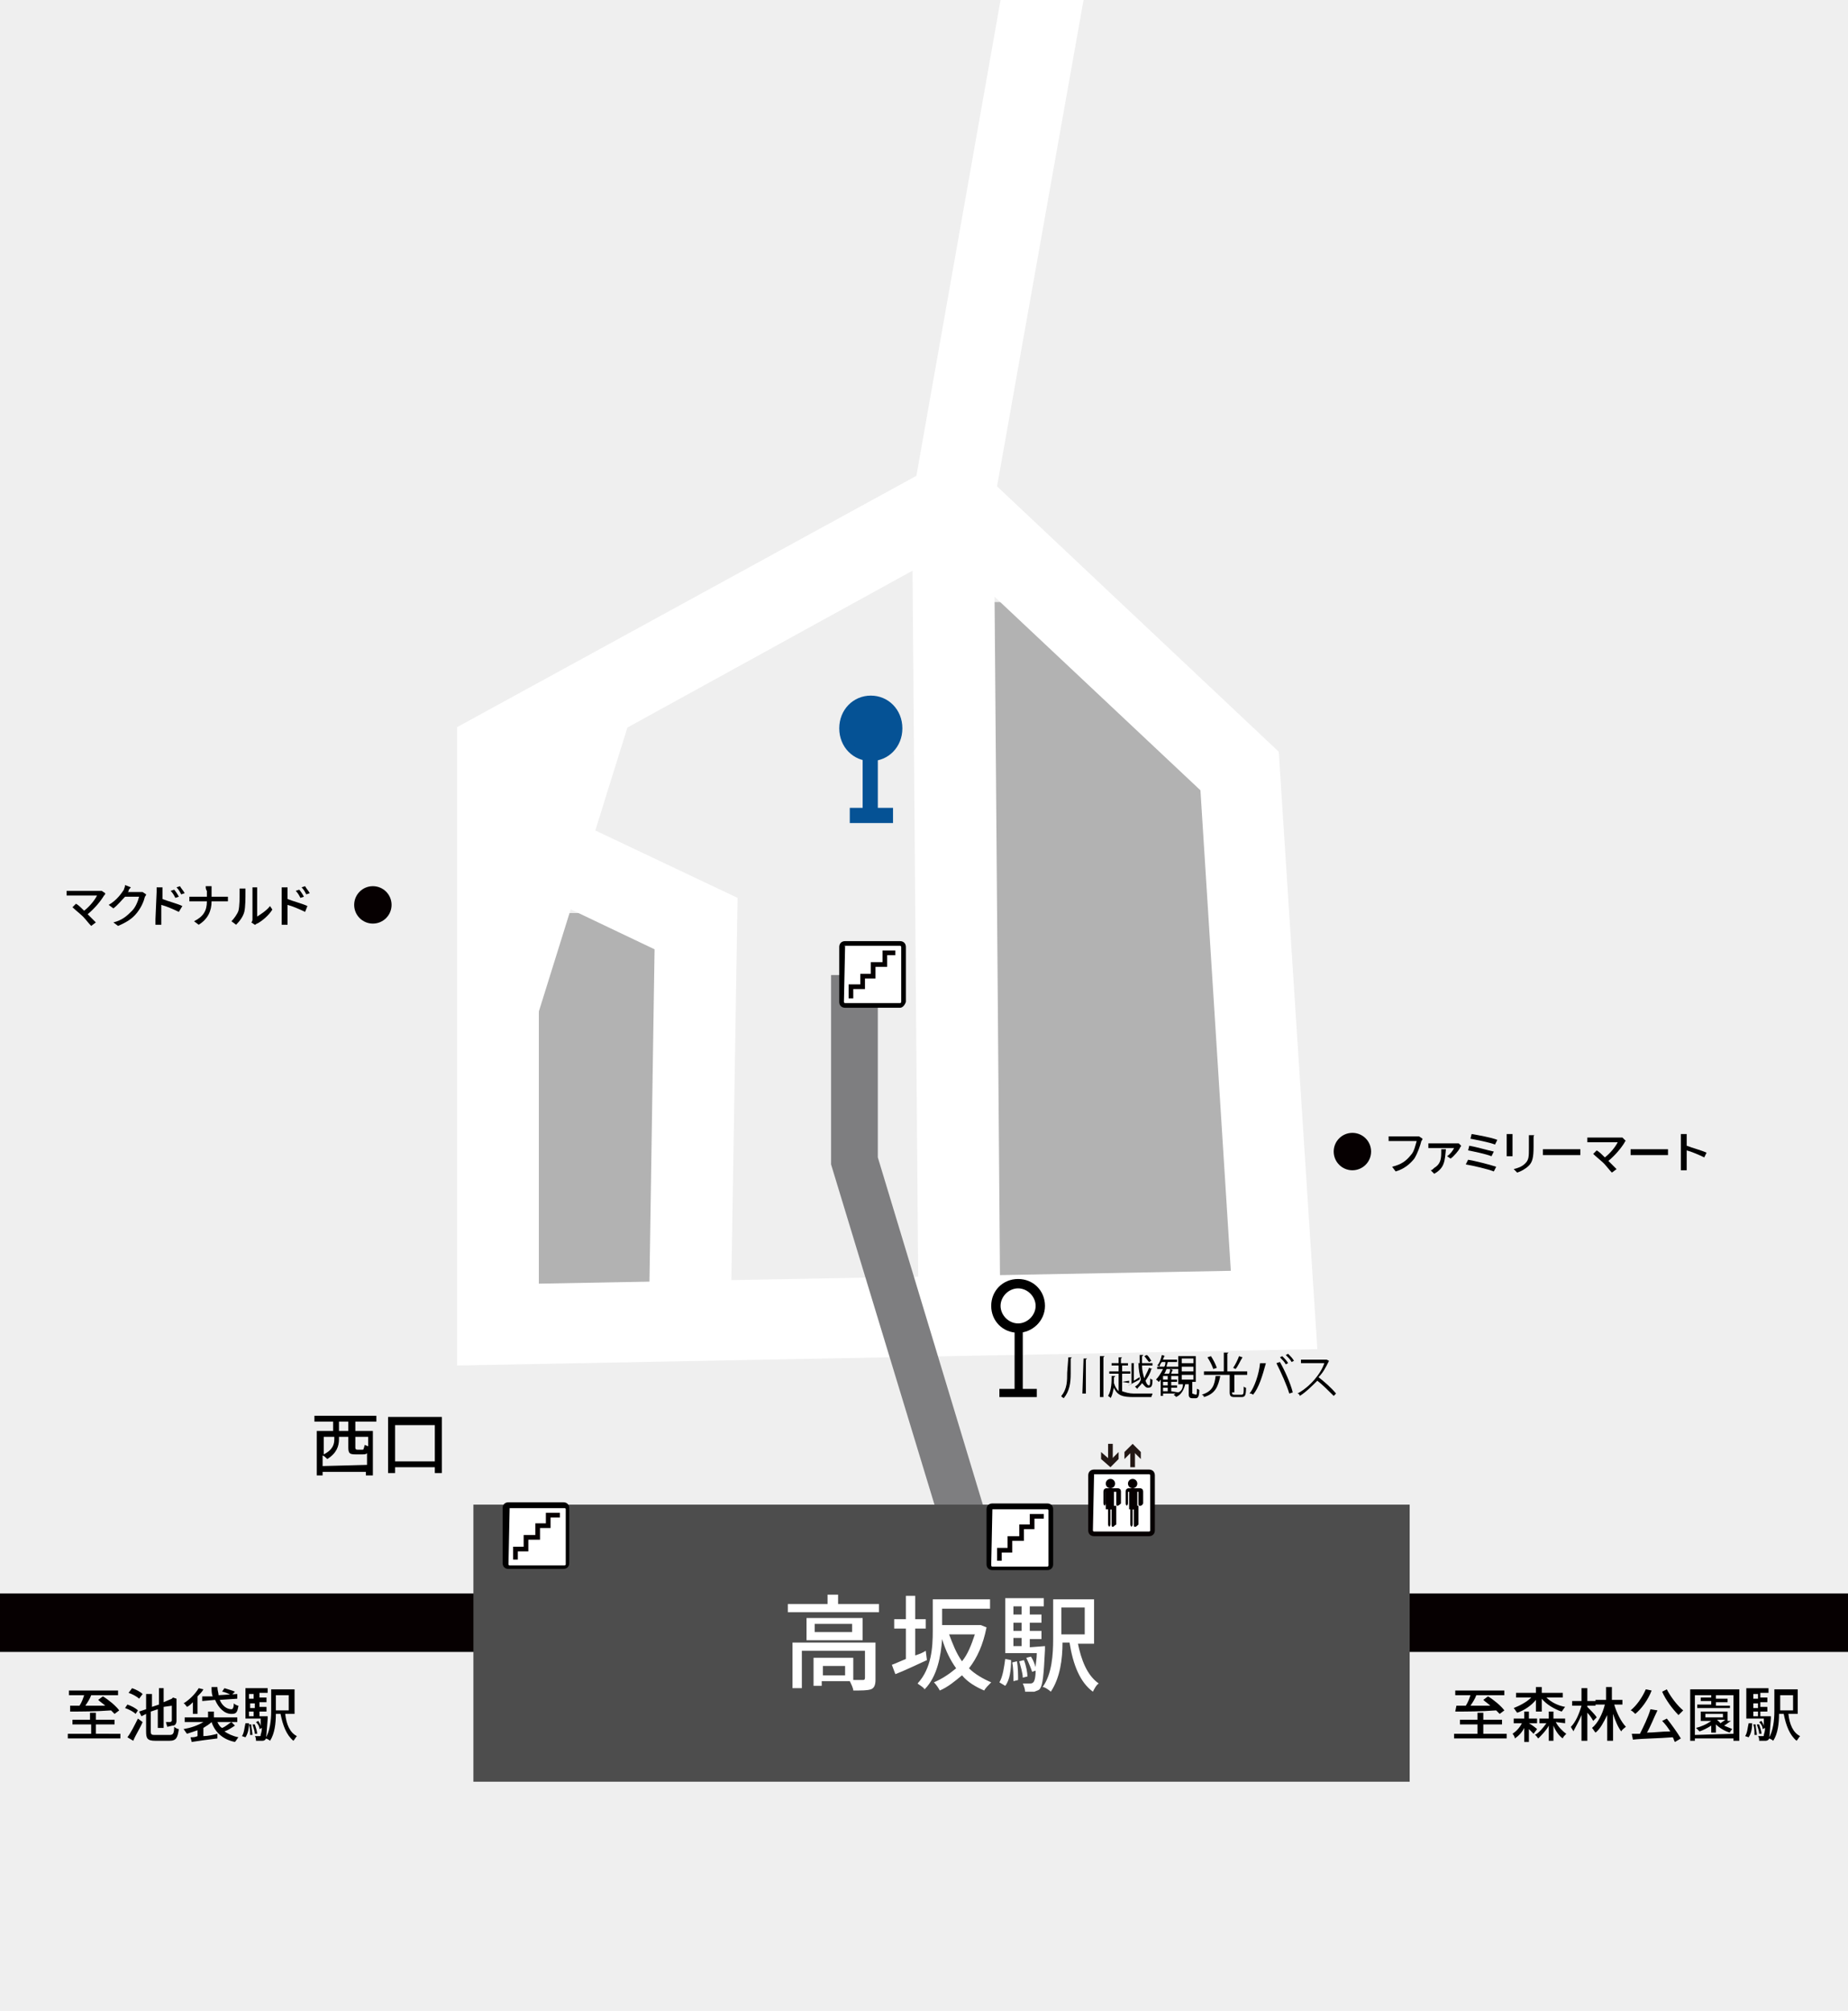 <?xml version="1.0" encoding="utf-8"?>
<!-- Generator: Adobe Illustrator 25.2.0, SVG Export Plug-In . SVG Version: 6.00 Build 0)  -->
<svg version="1.1" id="レイヤー_1" xmlns="http://www.w3.org/2000/svg" xmlns:xlink="http://www.w3.org/1999/xlink" x="0px"
	 y="0px" viewBox="0 0 158.1 172" style="enable-background:new 0 0 158.1 172;" xml:space="preserve">
<style type="text/css">
	.st0{fill:#EFEFEF;}
	.st1{fill:#B2B2B2;}
	.st2{fill:#060001;}
	.st3{fill:#FFFFFF;}
	.st4{fill:#7E7E80;}
	.st5{fill:#4D4D4D;}
	.st6{fill:#055295;}
	.st7{enable-background:new    ;}
	.st8{fill:#231815;}
</style>
<g>
	<rect class="st0" width="158.1" height="172"/>
	<polygon class="st1" points="107,112.1 83,112.1 83,51.5 89.1,51.5 107,62.6 	"/>
	<rect x="42.6" y="78.1" class="st1" width="16.4" height="35.6"/>
	<circle class="st2" cx="31.9" cy="77.4" r="1.6"/>
	<circle class="st2" cx="115.7" cy="98.5" r="1.6"/>
	<path class="st3" d="M39.1,116.8V62.2l39.3-21.5L85.6,0h7.1l-7.4,41.6l24.1,22.7l3.3,51.1L39.1,116.8z M46.1,66.4v43.4l59.2-1.1
		l-2.6-41.1L81,47.2L46.1,66.4z"/>
	<rect x="78.3" y="42.9" transform="matrix(1 -7.980083e-03 7.980083e-03 1 -0.621 0.655)" class="st3" width="7" height="70.4"/>
	<rect y="136.3" class="st2" width="158.1" height="5"/>
	<polygon class="st4" points="81.1,132.5 71.1,99.6 71.1,83.4 75.1,83.4 75.1,99 84.9,131.4 	"/>
	<rect x="40.5" y="128.7" class="st5" width="80.1" height="23.7"/>
	<polygon class="st3" points="62.5,113.8 55.5,113.7 56,81.2 41.1,74.1 44.1,67.8 63.1,76.8 	"/>
	<polygon class="st3" points="45.2,89.4 55.4,56.7 42.6,64.3 42.6,87 	"/>
	<g>
		<rect x="73.8" y="62.3" class="st6" width="1.3" height="7.5"/>
		<rect x="72.7" y="69.1" class="st6" width="3.7" height="1.3"/>
		<g>
			<ellipse class="st6" cx="74.5" cy="62.3" rx="2.3" ry="2.4"/>
			<path class="st6" d="M74.5,65.1c-1.5,0-2.7-1.2-2.7-2.8s1.2-2.8,2.7-2.8s2.7,1.2,2.7,2.8S76,65.1,74.5,65.1z M74.5,60.3
				c-1.1,0-1.9,0.9-1.9,2s0.9,2,1.9,2s1.9-0.9,1.9-2C76.4,61.2,75.5,60.3,74.5,60.3z"/>
		</g>
	</g>
	<rect x="86.8" y="111.7" width="0.7" height="7.5"/>
	<rect x="85.5" y="118.8" width="3.2" height="0.7"/>
	<g>
		<ellipse class="st3" cx="87.1" cy="111.7" rx="1.9" ry="1.9"/>
		<path d="M87.1,114c-1.3,0-2.3-1-2.3-2.3s1-2.3,2.3-2.3s2.3,1,2.3,2.3S88.3,114,87.1,114z M87.1,110.2c-0.8,0-1.5,0.7-1.5,1.5
			s0.7,1.5,1.5,1.5s1.5-0.7,1.5-1.5S87.9,110.2,87.1,110.2z"/>
	</g>
	<g>
		<g>
			<path class="st3" d="M89.6,134.1h-4.7c-0.2,0-0.3-0.1-0.3-0.3v-4.7c0-0.2,0.1-0.3,0.3-0.3h4.7c0.2,0,0.3,0.1,0.3,0.3v4.7
				C89.9,134,89.8,134.1,89.6,134.1z"/>
			<path d="M89.6,134.3h-4.7c-0.3,0-0.5-0.2-0.5-0.5v-4.7c0-0.3,0.2-0.5,0.5-0.5h4.7c0.3,0,0.5,0.2,0.5,0.5v4.7
				C90.1,134.1,89.9,134.3,89.6,134.3z M84.9,129.1L84.9,129.1l-0.1,4.8c0,0,0,0.1,0.1,0.1h4.7c0,0,0.1,0,0.1-0.1v-4.7
				c0,0,0-0.1-0.1-0.1H84.9z"/>
		</g>
		<polygon class="st2" points="85.7,133.5 85.3,133.5 85.3,132.4 86.2,132.4 86.2,131.4 87.2,131.4 87.2,130.4 88.1,130.4 
			88.1,129.5 89.3,129.5 89.3,129.9 88.5,129.9 88.5,130.8 87.6,130.8 87.6,131.8 86.6,131.8 86.6,132.8 85.7,132.8 		"/>
	</g>
	<g>
		<g>
			<path class="st3" d="M48.2,134h-4.7c-0.2,0-0.3-0.1-0.3-0.3V129c0-0.2,0.1-0.3,0.3-0.3h4.7c0.2,0,0.3,0.1,0.3,0.3v4.7
				C48.5,133.9,48.4,134,48.2,134z"/>
			<path d="M48.2,134.2h-4.7c-0.3,0-0.5-0.2-0.5-0.5V129c0-0.3,0.2-0.5,0.5-0.5h4.7c0.3,0,0.5,0.2,0.5,0.5v4.7
				C48.7,134,48.5,134.2,48.2,134.2z M43.6,129C43.5,129,43.5,129,43.6,129l-0.1,4.8c0,0,0,0.1,0.1,0.1h4.7c0,0,0.1,0,0.1-0.1v-4.7
				c0,0,0-0.1-0.1-0.1H43.6z"/>
		</g>
		<polygon class="st2" points="44.3,133.4 43.9,133.4 43.9,132.3 44.8,132.3 44.8,131.3 45.8,131.3 45.8,130.3 46.7,130.3 
			46.7,129.4 47.9,129.4 47.9,129.8 47.1,129.8 47.1,130.7 46.2,130.7 46.2,131.7 45.2,131.7 45.2,132.7 44.3,132.7 		"/>
	</g>
	<g>
		<g>
			<path class="st3" d="M77,86h-4.7c-0.2,0-0.3-0.1-0.3-0.3V81c0-0.2,0.1-0.3,0.3-0.3H77c0.2,0,0.3,0.1,0.3,0.3v4.7
				C77.2,85.9,77.1,86,77,86z"/>
			<path d="M77,86.2h-4.7c-0.3,0-0.5-0.2-0.5-0.5V81c0-0.3,0.2-0.5,0.5-0.5H77c0.3,0,0.5,0.2,0.5,0.5v4.7C77.4,86,77.2,86.2,77,86.2
				z M72.3,80.9C72.2,80.9,72.2,81,72.3,80.9l-0.1,4.8c0,0,0,0.1,0.1,0.1H77c0,0,0.1,0,0.1-0.1V81c0,0,0-0.1-0.1-0.1H72.3z"/>
		</g>
		<polygon class="st2" points="73,85.4 72.6,85.4 72.6,84.2 73.6,84.2 73.6,83.3 74.5,83.3 74.5,82.3 75.5,82.3 75.5,81.3 
			76.6,81.3 76.6,81.7 75.9,81.7 75.9,82.7 74.9,82.7 74.9,83.7 74,83.7 74,84.6 73,84.6 		"/>
	</g>
</g>
<g id="レイヤー_17">
	<g class="st7">
		<path d="M8.9,76.6c-0.3,0.5-0.8,1.1-1.4,1.6c0.2,0.2,0.5,0.5,0.7,0.7l-0.4,0.3c-0.2-0.2-0.5-0.6-0.7-0.8c-0.2-0.2-0.7-0.6-0.9-0.8
			l0.3-0.3c0.2,0.1,0.5,0.4,0.7,0.6c0.5-0.4,0.9-0.9,1.1-1.3H6.1c-0.2,0-0.3,0-0.4,0v-0.4c0.1,0,0.3,0,0.4,0h2.3c0.1,0,0.2,0,0.3,0
			L9,76.4C9,76.5,9,76.5,8.9,76.6z"/>
		<path d="M11,76.2c0,0,0,0.1-0.1,0.1h1c0.1,0,0.2,0,0.3,0l0.3,0.2c0,0.1-0.1,0.2-0.1,0.2c-0.1,0.4-0.3,0.9-0.7,1.4
			s-0.9,0.8-1.6,1.1l-0.4-0.3c0.8-0.2,1.2-0.6,1.6-1c0.3-0.3,0.5-0.8,0.6-1.2h-1.2c-0.3,0.3-0.6,0.7-1,1l-0.4-0.3
			c0.7-0.4,1.1-1,1.3-1.3c0-0.1,0.1-0.2,0.1-0.4l0.5,0.2C11.1,76,11,76.1,11,76.2z"/>
		<path d="M13.4,76.3c0-0.1,0-0.3,0-0.4h0.5c0,0.1,0,0.3,0,0.4s0,0.4,0,0.6c0.5,0.2,1.3,0.4,1.7,0.6L15.3,78
			c-0.4-0.2-1.1-0.5-1.5-0.6c0,0.6,0,1.1,0,1.2s0,0.4,0,0.5h-0.5c0-0.1,0-0.4,0-0.5L13.4,76.3L13.4,76.3z M15.3,76.7L15,76.8
			c-0.1-0.2-0.2-0.4-0.4-0.6l0.3-0.1C15,76.2,15.2,76.5,15.3,76.7z M15.8,76.4l-0.3,0.1c-0.1-0.2-0.2-0.4-0.4-0.6l0.3-0.1
			C15.5,76,15.7,76.2,15.8,76.4z"/>
		<path d="M17.6,75.8h0.5c0,0.1,0,0.3,0,0.4v0.5h1c0.2,0,0.3,0,0.4,0v0.4c-0.1,0-0.2,0-0.4,0h-1c0,0.8-0.3,1.5-1.1,2l-0.4-0.3
			c0.8-0.4,1.1-0.9,1.1-1.7h-1.1c-0.2,0-0.3,0-0.4,0v-0.4c0.1,0,0.3,0,0.4,0h1.1v-0.5C17.6,76.1,17.6,75.9,17.6,75.8z"/>
		<path d="M20.4,77.9c0.1-0.4,0.1-1.1,0.1-1.6c0-0.1,0-0.2,0-0.3H21c0,0,0,0.2,0,0.3c0,0.5,0,1.3-0.1,1.7c-0.1,0.4-0.4,0.8-0.7,1.1
			l-0.4-0.3C20,78.6,20.3,78.2,20.4,77.9z M21.6,78.6v-2.4c0-0.2,0-0.3,0-0.3H22c0,0,0,0.2,0,0.3v2.2c0.3-0.2,0.8-0.5,1.1-0.9
			l0.2,0.3c-0.3,0.5-0.9,1-1.3,1.2c-0.1,0-0.1,0.1-0.2,0.1l-0.3-0.2C21.6,78.8,21.6,78.7,21.6,78.6z"/>
		<path d="M24.1,76.3c0-0.1,0-0.3,0-0.4h0.5c0,0.1,0,0.3,0,0.4s0,0.4,0,0.6c0.5,0.2,1.3,0.4,1.7,0.6L26.1,78
			c-0.4-0.2-1.1-0.5-1.5-0.6c0,0.6,0,1.1,0,1.2s0,0.4,0,0.5h-0.5c0-0.1,0-0.4,0-0.5V76.3z M26,76.7l-0.3,0.1
			c-0.1-0.2-0.2-0.4-0.4-0.6l0.3-0.1C25.7,76.2,25.9,76.5,26,76.7z M26.5,76.4l-0.3,0.1c-0.1-0.2-0.2-0.4-0.4-0.6l0.3-0.1
			C26.2,76,26.4,76.2,26.5,76.4z"/>
	</g>
	<g class="st7">
		<path d="M121.6,97.6c-0.1,0.4-0.3,1-0.6,1.5c-0.4,0.5-0.9,0.9-1.6,1.1l-0.3-0.4c0.8-0.2,1.2-0.5,1.6-1c0.3-0.3,0.4-0.9,0.5-1.2h-2
			c-0.2,0-0.3,0-0.4,0v-0.4c0.1,0,0.3,0,0.4,0h1.9c0.1,0,0.2,0,0.3,0l0.3,0.2C121.7,97.5,121.6,97.6,121.6,97.6z"/>
		<path d="M124.9,98.2c-0.1,0.2-0.5,0.7-0.8,0.9l-0.3-0.2c0.3-0.2,0.5-0.5,0.6-0.7h-1.8c-0.1,0-0.3,0-0.4,0v-0.4c0.1,0,0.3,0,0.4,0
			h1.9c0.1,0,0.2,0,0.3,0L125,98C125,98.1,124.9,98.1,124.9,98.2z M122.7,100.4l-0.3-0.3c0.1,0,0.2-0.1,0.3-0.2
			c0.5-0.3,0.6-0.7,0.6-1.3c0-0.1,0-0.2,0-0.3h0.4C123.6,99.3,123.6,99.9,122.7,100.4z"/>
		<path d="M128,99.8l-0.2,0.4c-0.5-0.2-1.8-0.5-2.4-0.6l0.2-0.4C126.2,99.3,127.4,99.6,128,99.8z M127.8,98.5l-0.2,0.4
			c-0.5-0.2-1.5-0.4-2-0.5l0.1-0.4C126.3,98.1,127.3,98.4,127.8,98.5z M128.1,97.5l-0.2,0.4c-0.5-0.2-1.6-0.4-2.1-0.5l0.1-0.4
			C126.5,97.1,127.6,97.3,128.1,97.5z"/>
		<path d="M129.4,97.3v1.3c0,0.1,0,0.2,0,0.3h-0.5c0-0.1,0-0.2,0-0.3v-1.3c0-0.1,0-0.2,0-0.3h0.5C129.4,97.1,129.4,97.2,129.4,97.3z
			 M131.2,97.4v0.7c0,0.9-0.1,1.3-0.4,1.6c-0.3,0.3-0.7,0.5-1,0.6l-0.3-0.3c0.4-0.1,0.7-0.2,1-0.5s0.3-0.6,0.3-1.3v-0.7
			c0-0.1,0-0.3,0-0.4h0.5C131.2,97.1,131.2,97.2,131.2,97.4z"/>
		<path d="M132.6,98.3h2.2c0.2,0,0.3,0,0.4,0v0.5c-0.1,0-0.3,0-0.4,0h-2.2c-0.2,0-0.5,0-0.6,0v-0.5
			C132.2,98.3,132.4,98.3,132.6,98.3z"/>
		<path d="M139,97.7c-0.3,0.5-0.8,1.1-1.4,1.6c0.2,0.2,0.5,0.5,0.7,0.7l-0.4,0.3c-0.2-0.2-0.5-0.6-0.7-0.8c-0.2-0.2-0.7-0.6-0.9-0.8
			l0.3-0.3c0.2,0.1,0.5,0.4,0.7,0.6c0.5-0.4,0.9-0.9,1.1-1.3h-2.2c-0.2,0-0.3,0-0.4,0v-0.4c0.1,0,0.3,0,0.4,0h2.3c0.1,0,0.2,0,0.3,0
			l0.3,0.3C139.1,97.6,139,97.6,139,97.7z"/>
		<path d="M140.1,98.3h2.2c0.2,0,0.3,0,0.4,0v0.5c-0.1,0-0.3,0-0.4,0h-2.2c-0.2,0-0.5,0-0.6,0v-0.5
			C139.7,98.3,139.9,98.3,140.1,98.3z"/>
		<path d="M143.8,97.4c0-0.1,0-0.3,0-0.4h0.5c0,0.1,0,0.3,0,0.4V98c0.5,0.2,1.3,0.4,1.7,0.6l-0.2,0.4c-0.4-0.2-1.1-0.5-1.5-0.6v1.2
			c0,0.1,0,0.4,0,0.5h-0.5c0-0.1,0-0.4,0-0.5V97.4z"/>
	</g>
	<g>
		<g>
			<path class="st3" d="M75.2,137.2v0.7h-7.8v-0.7h3.4v-0.8h0.9v0.8H75.2z M74.9,143.7c0,0.4-0.1,0.7-0.4,0.8s-0.8,0.1-1.5,0.1
				c0-0.2-0.2-0.6-0.3-0.8h-2.4v0.4h-0.7v-2.4H73v1.9c0.4,0,0.7,0,0.8,0c0.1,0,0.2,0,0.2-0.2v-2.3h-5.4v3.2h-0.8v-3.9h7.1
				C74.9,140.5,74.9,143.7,74.9,143.7z M73.8,138.4v1.9H69v-1.9H73.8z M72.9,138.9h-3.2v0.7h3.2V138.9z M72.3,142.5h-1.9v0.8h1.9
				V142.5z"/>
			<path class="st3" d="M79.3,142c-0.9,0.4-1.9,0.9-2.7,1.2l-0.3-0.8c0.3-0.1,0.7-0.3,1.2-0.5v-2.6h-1v-0.8h1v-2h0.8v2h0.9v0.8h-0.9
				v2.3c0.3-0.1,0.6-0.2,0.9-0.4L79.3,142z M84.4,139.2c-0.3,1.5-0.8,2.6-1.5,3.5c0.5,0.5,1.2,0.9,1.9,1.2c-0.2,0.2-0.5,0.5-0.6,0.7
				c-0.7-0.3-1.4-0.7-1.9-1.3c-0.6,0.5-1.2,1-1.9,1.3c-0.1-0.2-0.3-0.5-0.5-0.7c0.7-0.3,1.3-0.7,1.9-1.2c-0.5-0.7-0.9-1.5-1.2-2.5
				c-0.1,1.4-0.4,3.2-1.5,4.3c-0.1-0.2-0.5-0.4-0.6-0.5c1.2-1.3,1.3-3.1,1.3-4.5v-2.7h4.9v0.8h-4.1v1.4h3.2h0.1L84.4,139.2z
				 M81.2,139.8c0.3,0.8,0.6,1.6,1.1,2.3c0.5-0.6,0.8-1.4,1.1-2.3H81.2z"/>
			<path class="st3" d="M85.5,143.9c0.3-0.5,0.4-1.3,0.5-2l0.5,0.1c0,0.8-0.1,1.7-0.5,2.2L85.5,143.9z M89.4,140.8c0,0,0,0.2,0,0.3
				c-0.1,2.2-0.2,3-0.4,3.3c-0.1,0.2-0.3,0.2-0.5,0.3c-0.2,0-0.5,0-0.8,0c0-0.2-0.1-0.5-0.2-0.7c0.3,0,0.5,0,0.6,0s0.2,0,0.3-0.1
				c0.1-0.1,0.2-0.4,0.2-1l-0.3,0.1c-0.1-0.3-0.3-0.8-0.5-1.2l0.4-0.1c0.2,0.3,0.3,0.6,0.4,0.9c0-0.3,0.1-0.7,0.1-1.2H86v-4.7h3.3
				v0.7h-1.2v0.7h1v0.7h-1v0.7h1v0.7h-1v0.7L89.4,140.8L89.4,140.8z M87,142.1c0.1,0.5,0.1,1.2,0.1,1.6l-0.4,0.1
				c0-0.5,0-1.1-0.1-1.6L87,142.1z M86.7,137.4v0.7h0.7v-0.7H86.7z M87.4,138.8h-0.7v0.7h0.7V138.8z M86.7,140.8h0.7v-0.7h-0.7
				V140.8z M87.5,143.5c0-0.4-0.2-1-0.3-1.4l0.4-0.1c0.2,0.5,0.3,1.1,0.3,1.4L87.5,143.5z M92.2,140.5c0.3,1.5,0.8,2.8,1.8,3.5
				c-0.2,0.1-0.4,0.5-0.5,0.7c-1.1-0.8-1.7-2.3-2-4.2h-0.6c0,1.4-0.2,3-1,4.2c-0.1-0.1-0.5-0.4-0.7-0.4c0.8-1.1,0.9-2.8,0.9-4.1
				v-3.4h3.5v3.8h-1.4C92.2,140.6,92.2,140.5,92.2,140.5z M90.8,137.5v2.3h2v-2.3H90.8z"/>
		</g>
	</g>
	<g class="st7">
		<path d="M30.4,121.6v0.8h1.5v3.8h-0.6v-0.3h-3.7v0.3h-0.5v-3.8h1.4v-0.8h-1.6v-0.5h5.3v0.5H30.4z M31.4,125.3v-1
			c-0.1,0.1-0.2,0.1-0.4,0.1h-0.6c-0.5,0-0.6-0.1-0.6-0.6v-0.9H29v0.2c0,0.6-0.2,1.2-1,1.7c-0.1-0.1-0.3-0.3-0.4-0.3v0.9L31.4,125.3
			L31.4,125.3z M27.7,122.9v1.5c0.8-0.4,0.9-0.9,0.9-1.3v-0.2H27.7z M29.8,121.6H29v0.8h0.8V121.6z M31.4,122.9h-1v0.9
			c0,0.1,0,0.2,0.2,0.2H31c0.1,0,0.1,0,0.2-0.4c0.1,0,0.2,0.1,0.3,0.1v-0.8H31.4z"/>
		<path d="M37.8,121.3v4.7h-0.6v-0.5h-3.4v0.5h-0.6v-4.8h4.6V121.3z M37.2,125v-3.1h-3.4v3.1H37.2z"/>
	</g>
	<g class="st7">
		<path d="M10.3,148.3v0.4H5.8v-0.4h2v-0.8H6.2v-0.4h1.5v-0.6h0.5v0.6h1.6v0.4H8.2v0.8H10.3z M6,145.9c0.2,0,0.5,0,0.8,0
			c0.2-0.3,0.3-0.6,0.4-0.9H5.9v-0.4h4.2v0.4H7.8c-0.1,0.3-0.3,0.6-0.5,0.9c0.5,0,1.1,0,1.7,0c-0.2-0.2-0.4-0.3-0.6-0.5l0.4-0.3
			c0.5,0.3,1.1,0.8,1.4,1.2l-0.4,0.3c-0.1-0.1-0.2-0.2-0.3-0.3c-1.3,0.1-2.6,0.1-3.5,0.1L6,145.9z"/>
		<path d="M11.6,146.6c-0.2-0.2-0.6-0.4-0.9-0.5l0.2-0.3c0.3,0.1,0.7,0.3,0.9,0.5L11.6,146.6z M10.9,148.6c0.3-0.4,0.6-1,0.9-1.6
			l0.4,0.3c-0.2,0.5-0.6,1.1-0.8,1.6L10.9,148.6z M11.9,145.3c-0.2-0.2-0.6-0.4-0.9-0.5l0.3-0.4c0.3,0.1,0.7,0.3,0.9,0.5L11.9,145.3
			z M14.5,148.4c0.3,0,0.4-0.1,0.4-0.7c0.1,0.1,0.3,0.2,0.4,0.2c-0.1,0.7-0.2,1-0.8,1h-1.2c-0.7,0-0.8-0.2-0.8-0.8v-1.5l-0.4,0.2
			l-0.2-0.4l0.6-0.2v-1.3H13v1.1l0.6-0.2v-1.4H14v1.2l0.7-0.3l0,0l0.1-0.1l0.3,0.1v0.1c0,0.9,0,1.6,0,1.8s-0.1,0.4-0.3,0.4
			c-0.1,0-0.4,0.1-0.5,0.1c0-0.1-0.1-0.3-0.1-0.4c0.1,0,0.3,0,0.3,0c0.1,0,0.1,0,0.2-0.1c0-0.1,0-0.5,0-1.3L14,146v1.8h-0.5v-1.6
			l-0.6,0.2v1.7c0,0.3,0.1,0.3,0.4,0.3H14.5z"/>
		<path d="M16.5,145.6c-0.2,0.2-0.3,0.3-0.5,0.4c-0.1-0.1-0.2-0.3-0.3-0.3c0.5-0.3,1-0.8,1.3-1.3l0.4,0.1c-0.1,0.2-0.3,0.4-0.5,0.6
			v1.5h-0.4V145.6z M20.1,147.6c-0.3,0.2-0.6,0.4-0.9,0.5c0.3,0.2,0.7,0.4,1.2,0.5c-0.1,0.1-0.2,0.3-0.3,0.4c-1-0.2-1.7-0.8-2-1.7
			c-0.2,0.2-0.4,0.3-0.7,0.5v0.7c0.4,0,0.8-0.1,1.2-0.2v0.4c-0.8,0.1-1.6,0.2-2.2,0.3l-0.1-0.4c0.2,0,0.4,0,0.6-0.1V148
			c-0.3,0.1-0.6,0.2-0.9,0.3c-0.1-0.1-0.2-0.3-0.3-0.4c0.6-0.1,1.2-0.3,1.7-0.6h-1.6v-0.4h2v-0.5h0.5v0.5h2v0.4h-1.7
			c0.1,0.2,0.2,0.4,0.4,0.5c0.3-0.1,0.6-0.4,0.8-0.5L20.1,147.6z M18.2,145.1c-0.1-0.2-0.1-0.5-0.1-0.8h0.5c0,0.3,0.1,0.5,0.1,0.7
			l1.6-0.1v0.4l-1.5,0.1c0.2,0.5,0.6,0.8,1,0.8c0.1,0,0.2-0.1,0.2-0.5c0.1,0.1,0.3,0.2,0.4,0.2c-0.1,0.6-0.2,0.7-0.6,0.7
			c-0.6,0-1.1-0.5-1.4-1.2l-1.1,0.1v-0.4H18.2z M19.8,145c-0.2-0.1-0.6-0.3-0.8-0.3l0.2-0.3c0.3,0.1,0.7,0.2,0.9,0.3L19.8,145z"/>
		<path d="M20.7,148.5c0.2-0.3,0.2-0.7,0.3-1.1h0.3c0,0.5-0.1,0.9-0.3,1.2L20.7,148.5z M22.9,146.8c0,0,0,0.1,0,0.2
			c-0.1,1.2-0.1,1.7-0.2,1.8s-0.2,0.1-0.3,0.1c-0.1,0-0.3,0-0.5,0c0-0.1,0-0.3-0.1-0.4c0.2,0,0.3,0,0.4,0s0.1,0,0.1-0.1
			s0.1-0.2,0.1-0.6l-0.2,0.1c0-0.2-0.1-0.4-0.3-0.6l0.2-0.1c0.1,0.2,0.2,0.3,0.2,0.5c0-0.2,0-0.4,0-0.7H21v-2.6h1.9v0.4h-0.7v0.4
			h0.6v0.4h-0.6v0.4h0.6v0.4h-0.6v0.4L22.9,146.8L22.9,146.8z M21.5,147.5c0,0.3,0.1,0.7,0.1,0.9h-0.2c0-0.3,0-0.6-0.1-0.9H21.5z
			 M21.3,144.9v0.4h0.4v-0.4H21.3z M21.8,145.7h-0.4v0.4h0.4V145.7z M21.3,146.8h0.4v-0.4h-0.4V146.8z M21.8,148.3
			c0-0.2-0.1-0.5-0.2-0.8h0.2c0.1,0.3,0.2,0.6,0.2,0.8H21.8z M24.4,146.6c0.1,0.9,0.4,1.6,1,1.9c-0.1,0.1-0.2,0.3-0.3,0.4
			c-0.6-0.5-0.9-1.3-1.1-2.3h-0.4c0,0.8-0.1,1.7-0.5,2.3c-0.1-0.1-0.3-0.2-0.4-0.2c0.4-0.6,0.5-1.6,0.5-2.3v-1.9h2v2.1H24.4z
			 M23.6,145v1.3h1.1V145H23.6z"/>
	</g>
	<g class="st7">
		<path d="M128.9,148.3v0.4h-4.5v-0.4h2v-0.8h-1.5v-0.4h1.5v-0.6h0.5v0.6h1.6v0.4h-1.6v0.8H128.9z M124.6,145.9c0.2,0,0.5,0,0.8,0
			c0.2-0.3,0.3-0.6,0.4-0.9h-1.3v-0.4h4.2v0.4h-2.4c-0.1,0.3-0.3,0.6-0.5,0.9c0.5,0,1.1,0,1.7,0c-0.2-0.2-0.4-0.3-0.6-0.5l0.4-0.3
			c0.5,0.3,1.1,0.8,1.4,1.2l-0.4,0.3c-0.1-0.1-0.2-0.2-0.3-0.3c-1.3,0.1-2.6,0.1-3.5,0.1L124.6,145.9z"/>
		<path d="M130.8,147.4c0.2,0.1,0.6,0.4,0.7,0.5l-0.3,0.4c-0.1-0.1-0.3-0.3-0.4-0.4v1.1h-0.4v-1.2c-0.2,0.4-0.5,0.7-0.8,0.9
			c0-0.1-0.1-0.3-0.2-0.4c0.3-0.2,0.6-0.5,0.8-0.9h-0.7V147h0.9v-0.6h0.4v0.6h0.7v0.4L130.8,147.4L130.8,147.4z M131.4,145.4
			c-0.4,0.5-1,0.9-1.6,1.1c-0.1-0.1-0.2-0.3-0.3-0.4c0.5-0.2,1.1-0.5,1.5-0.9h-1.3v-0.4h1.7v-0.5h0.5v0.5h1.8v0.4h-1.4
			c0.4,0.4,1,0.7,1.6,0.8c-0.1,0.1-0.2,0.3-0.3,0.4c-0.6-0.2-1.3-0.6-1.7-1.1v1.1h-0.5V145.4z M133.1,147.3c0.2,0.4,0.6,0.8,0.9,1
			c-0.1,0.1-0.3,0.3-0.3,0.4c-0.3-0.2-0.6-0.6-0.8-1.1v1.3h-0.4v-1.3c-0.2,0.4-0.6,0.8-0.9,1.1c-0.1-0.1-0.2-0.3-0.3-0.3
			c0.4-0.2,0.7-0.6,1-1h-0.6V147h0.8v-0.6h0.4v0.6h1v0.4L133.1,147.3L133.1,147.3z"/>
		<path d="M136.3,147.2c-0.1-0.2-0.3-0.5-0.5-0.7v2.4h-0.5v-2.2c-0.2,0.5-0.5,1-0.7,1.4c0-0.1-0.2-0.3-0.2-0.4
			c0.4-0.4,0.7-1.1,0.9-1.8h-0.8v-0.4h0.8v-1.1h0.5v1.1h0.7v0.4h-0.7v0.1c0.2,0.2,0.7,0.7,0.8,0.9L136.3,147.2z M138.1,145.8
			c0.2,0.7,0.6,1.5,1,1.9c-0.1,0.1-0.3,0.2-0.4,0.4c-0.3-0.4-0.5-0.9-0.7-1.5v2.3h-0.5v-2.2c-0.3,0.6-0.6,1.2-1,1.5
			c-0.1-0.1-0.2-0.3-0.3-0.4c0.5-0.4,0.9-1.2,1.1-2h-0.8v-0.4h0.9v-1.1h0.5v1.1h0.9v0.4H138.1z"/>
		<path d="M141.3,144.6c-0.3,0.8-0.9,1.6-1.4,2c-0.1-0.1-0.3-0.3-0.4-0.3c0.5-0.4,1-1.1,1.3-1.8L141.3,144.6z M142.6,147
			c0.4,0.5,0.9,1.2,1.2,1.7l-0.5,0.3c-0.1-0.1-0.1-0.3-0.2-0.4c-1.2,0.1-2.5,0.1-3.4,0.2l-0.1-0.5c0.2,0,0.4,0,0.7,0
			c0.3-0.6,0.7-1.4,0.9-2.1l0.6,0.1c-0.3,0.6-0.6,1.4-0.9,1.9c0.6,0,1.3-0.1,2-0.1c-0.2-0.3-0.4-0.6-0.7-0.9L142.6,147z
			 M142.6,144.5c0.3,0.6,0.9,1.4,1.4,1.8c-0.1,0.1-0.3,0.3-0.4,0.4c-0.5-0.5-1.1-1.3-1.4-2L142.6,144.5z"/>
		<path d="M148.8,144.5v4.4h-0.5v-0.2H145v0.2h-0.4v-4.4H148.8z M148.3,148.3V145H145v3.4L148.3,148.3L148.3,148.3z M148.1,147.2
			c-0.2,0.1-0.4,0.3-0.6,0.4c0.2,0.1,0.5,0.2,0.7,0.3c-0.1,0.1-0.2,0.2-0.2,0.3c-0.4-0.1-0.9-0.4-1.2-0.7v0.7h-0.4v-0.6
			c-0.3,0.2-0.7,0.4-1,0.5c-0.1-0.1-0.2-0.2-0.3-0.3c0.4-0.1,0.9-0.3,1.3-0.6h-0.9v-0.8h2.3v0.8L148.1,147.2z M148.1,146.1h-2.9
			v-0.3h1.2v-0.3h-0.9v-0.3h0.9V145h0.4v0.3h1v0.3h-1v0.3h1.2v0.2H148.1z M145.9,146.9h1.5v-0.3h-1.5V146.9z M146.9,147.1
			c0.1,0.1,0.2,0.2,0.3,0.3c0.1-0.1,0.3-0.2,0.4-0.3H146.9L146.9,147.1z"/>
		<path d="M149.3,148.5c0.2-0.3,0.2-0.7,0.3-1.1h0.3c0,0.5-0.1,0.9-0.3,1.2L149.3,148.5z M151.5,146.8c0,0,0,0.1,0,0.2
			c-0.1,1.2-0.1,1.7-0.2,1.8c-0.1,0.1-0.2,0.1-0.3,0.1s-0.3,0-0.5,0c0-0.1,0-0.3-0.1-0.4c0.2,0,0.3,0,0.4,0c0.1,0,0.1,0,0.1-0.1
			s0.1-0.2,0.1-0.6l-0.2,0.1c0-0.2-0.1-0.4-0.3-0.6l0.2-0.1c0.1,0.2,0.2,0.3,0.2,0.5c0-0.2,0-0.4,0-0.7h-1.5v-2.6h1.9v0.4h-0.7v0.4
			h0.6v0.4h-0.6v0.4h0.6v0.4h-0.6v0.4L151.5,146.8L151.5,146.8z M150.2,147.5c0,0.3,0.1,0.7,0.1,0.9h-0.2c0-0.3,0-0.6-0.1-0.9H150.2
			z M150,144.9v0.4h0.4v-0.4H150z M150.4,145.7H150v0.4h0.4V145.7z M150,146.8h0.4v-0.4H150V146.8z M150.5,148.3
			c0-0.2-0.1-0.5-0.2-0.8h0.2c0.1,0.3,0.2,0.6,0.2,0.8H150.5z M153,146.6c0.1,0.9,0.4,1.6,1,1.9c-0.1,0.1-0.2,0.3-0.3,0.4
			c-0.6-0.5-0.9-1.3-1.1-2.3h-0.4c0,0.8-0.1,1.7-0.5,2.3c-0.1-0.1-0.3-0.2-0.4-0.2c0.4-0.6,0.5-1.6,0.5-2.3v-1.9h2v2.1H153z
			 M152.3,145v1.3h1.1V145H152.3z"/>
	</g>
	<g class="st7">
		<path d="M91.4,116.1h0.3c0,0,0,0-0.1,0.1v1.3c0,0.8-0.1,1.5-0.6,2.1c-0.1-0.1-0.2-0.1-0.2-0.2c0.5-0.6,0.5-1.3,0.5-2L91.4,116.1
			L91.4,116.1z M92.7,116.2H93c0,0,0,0-0.1,0.1v2.9h-0.3L92.7,116.2L92.7,116.2z M94.1,116h0.4c0,0,0,0-0.1,0.1v3.4h-0.3V116z"/>
		<path d="M96,118.2v0.8c0.3,0.1,0.6,0.2,1,0.2c0.2,0,1.4,0,1.6,0c0,0.1-0.1,0.2-0.1,0.3H97c-0.9,0-1.4-0.1-1.7-0.8
			c-0.1,0.3-0.1,0.6-0.3,0.9c0-0.1-0.1-0.1-0.2-0.2c0.3-0.5,0.3-1.2,0.3-1.7h0.3c0,0,0,0.1-0.1,0.1c0,0.1,0,0.3,0,0.5
			c0.1,0.3,0.2,0.5,0.4,0.7v-1.5h-0.8v-0.2h0.8v-0.5h-0.6v-0.2h0.6v-0.5H96c0,0,0,0-0.1,0.1v0.4h0.6v0.2H96v0.5h0.7v0.2H96V118.2
			l0.6-0.1v0.2L96,118.2L96,118.2z M96.5,118.5c0.1,0,0.2-0.1,0.3-0.1v-1.8h0.7c0-0.2,0-0.5,0-0.7h0.3c0,0,0,0.1-0.1,0.1
			c0,0.2,0,0.4,0,0.6h0.9v0.2h-0.9c0,0.4,0.1,0.8,0.2,1.1c0.1-0.3,0.3-0.6,0.4-0.9l0.3,0.1c0,0,0,0-0.1,0c-0.1,0.4-0.3,0.7-0.5,1
			c0.1,0.3,0.2,0.4,0.3,0.4c0.1,0,0.1-0.2,0.1-0.6c0.1,0.1,0.1,0.1,0.2,0.1c0,0.6-0.1,0.7-0.4,0.7c-0.2,0-0.3-0.2-0.5-0.4
			c-0.1,0.2-0.3,0.3-0.4,0.5c0,0-0.1-0.1-0.2-0.2c0.2-0.1,0.4-0.3,0.5-0.6c-0.1-0.4-0.2-0.9-0.2-1.4H97v1.5c0.2-0.1,0.3-0.2,0.5-0.3
			v0.2C97.1,118.2,96.8,118.4,96.5,118.5L96.5,118.5L96.5,118.5z M98.1,115.9c0.2,0.1,0.3,0.4,0.4,0.5l-0.2,0.1
			c-0.1-0.1-0.3-0.4-0.4-0.5L98.1,115.9z"/>
		<path d="M100.8,119.1L100.8,119.1c0.3-0.1,0.4-0.4,0.4-0.7h0.3c0,0,0,0-0.1,0c-0.1,0.4-0.3,0.9-0.8,1.1c0-0.1-0.1-0.1-0.2-0.2
			c0.1,0,0.1-0.1,0.2-0.1h-1.1v0.2h-0.2V118c-0.1,0.1-0.1,0.2-0.2,0.2c0-0.1-0.1-0.1-0.2-0.2c0.2-0.2,0.4-0.5,0.6-0.9H99v-0.2h0.6
			c0.1-0.1,0.1-0.3,0.1-0.4h-0.3c-0.1,0.1-0.2,0.3-0.2,0.4c0,0-0.1-0.1-0.2-0.1c0.2-0.2,0.3-0.5,0.4-0.9l0.3,0.1c0,0,0,0-0.1,0
			c0,0.1-0.1,0.2-0.1,0.3h1.2v0.2H100c0,0,0,0-0.1,0c0,0.1-0.1,0.3-0.1,0.4h1v0.2h-1c-0.1,0.2-0.1,0.3-0.2,0.4h0.4
			c0.1-0.1,0.1-0.3,0.1-0.4l0.3,0.1c0,0,0,0-0.1,0c0,0.1-0.1,0.2-0.1,0.3h0.6v0.2h-0.6v0.3h0.5v0.2h-0.5v0.3h0.5v0.2h-0.5v0.3
			L100.8,119.1L100.8,119.1z M99.9,118v-0.3h-0.4v0.3H99.9z M99.9,118.5v-0.3h-0.4v0.3H99.9z M99.5,118.7v0.3h0.4v-0.3H99.5z
			 M102,119.2C102,119.3,102,119.3,102,119.2l0.3,0.1c0.1,0,0.1-0.1,0.1-0.5c0.1,0,0.2,0.1,0.2,0.1c0,0.5-0.1,0.7-0.3,0.7H102
			c-0.2,0-0.3-0.1-0.3-0.3v-0.9h-0.9V116h1.5v2.2H102V119.2z M101.1,116.2v0.4h1v-0.4H101.1z M101.1,116.9v0.4h1v-0.4H101.1z
			 M101.1,117.6v0.4h1v-0.4H101.1z"/>
		<path d="M104.4,117.7C104.4,117.8,104.4,117.8,104.4,117.7c-0.2,0.9-0.4,1.5-1.4,1.8c0-0.1-0.1-0.2-0.2-0.2c1-0.3,1.1-0.9,1.2-1.6
			L104.4,117.7z M105.4,119.1c0,0.1,0,0.2,0.2,0.2h0.6c0.2,0,0.2-0.1,0.2-0.7c0.1,0.1,0.2,0.1,0.2,0.1c0,0.7-0.1,0.8-0.4,0.8h-0.6
			c-0.3,0-0.4-0.1-0.4-0.4v-1.5H103v-0.3h1.7v-1.6h0.4c0,0,0,0-0.1,0.1v1.5h1.7v0.3h-1.1l0,0v1.5H105.4z M103.6,116
			c0.2,0.3,0.4,0.7,0.5,1l-0.3,0.1c-0.1-0.3-0.3-0.7-0.5-1L103.6,116z M106.3,116.1C106.3,116.2,106.3,116.2,106.3,116.1
			c-0.2,0.3-0.4,0.8-0.6,1l-0.2-0.1c0.2-0.3,0.4-0.7,0.5-1L106.3,116.1z"/>
		<path d="M108.3,116.6C108.3,116.6,108.3,116.7,108.3,116.6c-0.3,1.1-0.6,2.1-1.1,2.7c-0.1-0.1-0.2-0.1-0.3-0.1
			c0.4-0.5,0.8-1.6,0.9-2.6H108.3z M110.3,119.2c-0.2-0.7-0.7-1.8-1.1-2.6l0.3-0.1c0.4,0.7,0.9,1.8,1.1,2.6L110.3,119.2z M109.7,116
			c0.2,0.2,0.4,0.4,0.5,0.6l-0.2,0.1c-0.1-0.2-0.3-0.4-0.5-0.6L109.7,116z M110.2,115.8c0.2,0.2,0.4,0.4,0.5,0.6l-0.2,0.1
			c-0.1-0.2-0.3-0.4-0.5-0.6L110.2,115.8z"/>
		<path d="M113.7,116.4L113.7,116.4c-0.3,0.6-0.5,1-0.9,1.4c0.4,0.3,1.1,0.9,1.5,1.4l-0.2,0.2c-0.4-0.4-1-1-1.4-1.3
			c-0.4,0.4-1,1-1.5,1.3c0-0.1-0.1-0.2-0.2-0.2c1.1-0.6,2-1.7,2.3-2.6h-2v-0.3h2.1h0.1L113.7,116.4z"/>
	</g>
</g>
<g>
	<g>
		<g>
			<path class="st3" d="M98.3,131.2h-4.7c-0.2,0-0.3-0.1-0.3-0.3v-4.7c0-0.2,0.1-0.3,0.3-0.3h4.7c0.2,0,0.3,0.1,0.3,0.3v4.7
				C98.6,131,98.5,131.2,98.3,131.2z"/>
			<path class="st2" d="M98.3,131.4h-4.7c-0.3,0-0.5-0.2-0.5-0.5v-4.7c0-0.3,0.2-0.5,0.5-0.5h4.7c0.3,0,0.5,0.2,0.5,0.5v4.7
				C98.8,131.2,98.6,131.4,98.3,131.4z M93.6,126.1C93.5,126.1,93.5,126.1,93.6,126.1l-0.1,4.8c0,0,0,0.1,0.1,0.1h4.7
				c0,0,0.1,0,0.1-0.1v-4.7c0,0,0-0.1-0.1-0.1H93.6z"/>
		</g>
		<g>
			<g>
				<circle class="st2" cx="96.9" cy="126.9" r="0.4"/>
				<path class="st2" d="M97.1,130.6c-0.1,0-0.1-0.1-0.1-0.2v-1.3h-0.1v1.3c0,0.1-0.1,0.2-0.1,0.2s-0.1-0.1-0.1-0.2v-1.6h0.7v1.6
					C97.3,130.5,97.2,130.6,97.1,130.6z"/>
				<g>
					<rect x="96.7" y="127.6" class="st2" width="0.4" height="1.4"/>
					<path class="st2" d="M97.3,129.1h-0.7v-1.7h0.7V129.1z M96.9,128.8H97v-1.1h-0.1V128.8z"/>
				</g>
				<path class="st2" d="M97.5,128.8c-0.1,0-0.1-0.1-0.1-0.2v-1l-0.9,0l0,1c0,0.1-0.1,0.2-0.1,0.2s-0.1-0.1-0.1-0.2v-1
					c0-0.2,0.1-0.3,0.3-0.3h0.9c0.2,0,0.3,0.1,0.3,0.3v1C97.7,128.8,97.6,128.8,97.5,128.8z"/>
			</g>
			<g>
				<circle class="st2" cx="95" cy="126.9" r="0.4"/>
				<path class="st2" d="M95.2,130.6c-0.1,0-0.1-0.1-0.1-0.2v-1.3h-0.1v1.3c0,0.1-0.1,0.2-0.1,0.2s-0.1-0.1-0.1-0.2v-1.6h0.7v1.6
					C95.3,130.5,95.3,130.6,95.2,130.6z"/>
				<g>
					<rect x="94.7" y="127.6" class="st2" width="0.4" height="1.4"/>
					<path class="st2" d="M95.3,129.1h-0.7v-1.7h0.7V129.1z M94.9,128.8H95v-1.1h-0.1V128.8z"/>
				</g>
				<path class="st2" d="M95.6,128.8c-0.1,0-0.1-0.1-0.1-0.2v-1l-0.9,0l0,1c0,0.1-0.1,0.2-0.1,0.2s-0.1-0.1-0.1-0.2v-1
					c0-0.2,0.1-0.3,0.3-0.3h0.9c0.2,0,0.3,0.1,0.3,0.3v1C95.7,128.8,95.6,128.8,95.6,128.8z"/>
			</g>
		</g>
	</g>
	<g>
		<rect x="94.8" y="123.5" class="st8" width="0.4" height="1.5"/>
		<g>
			<polygon class="st8" points="95.7,124.2 95,124.9 94.2,124.2 94.2,124.8 95,125.5 95.7,124.8 			"/>
		</g>
	</g>
	<g>
		<rect x="96.7" y="124" class="st8" width="0.4" height="1.5"/>
		<g>
			<polygon class="st8" points="96.2,124.8 96.9,124.1 97.6,124.8 97.6,124.2 96.9,123.5 96.2,124.2 			"/>
		</g>
	</g>
</g>
</svg>
